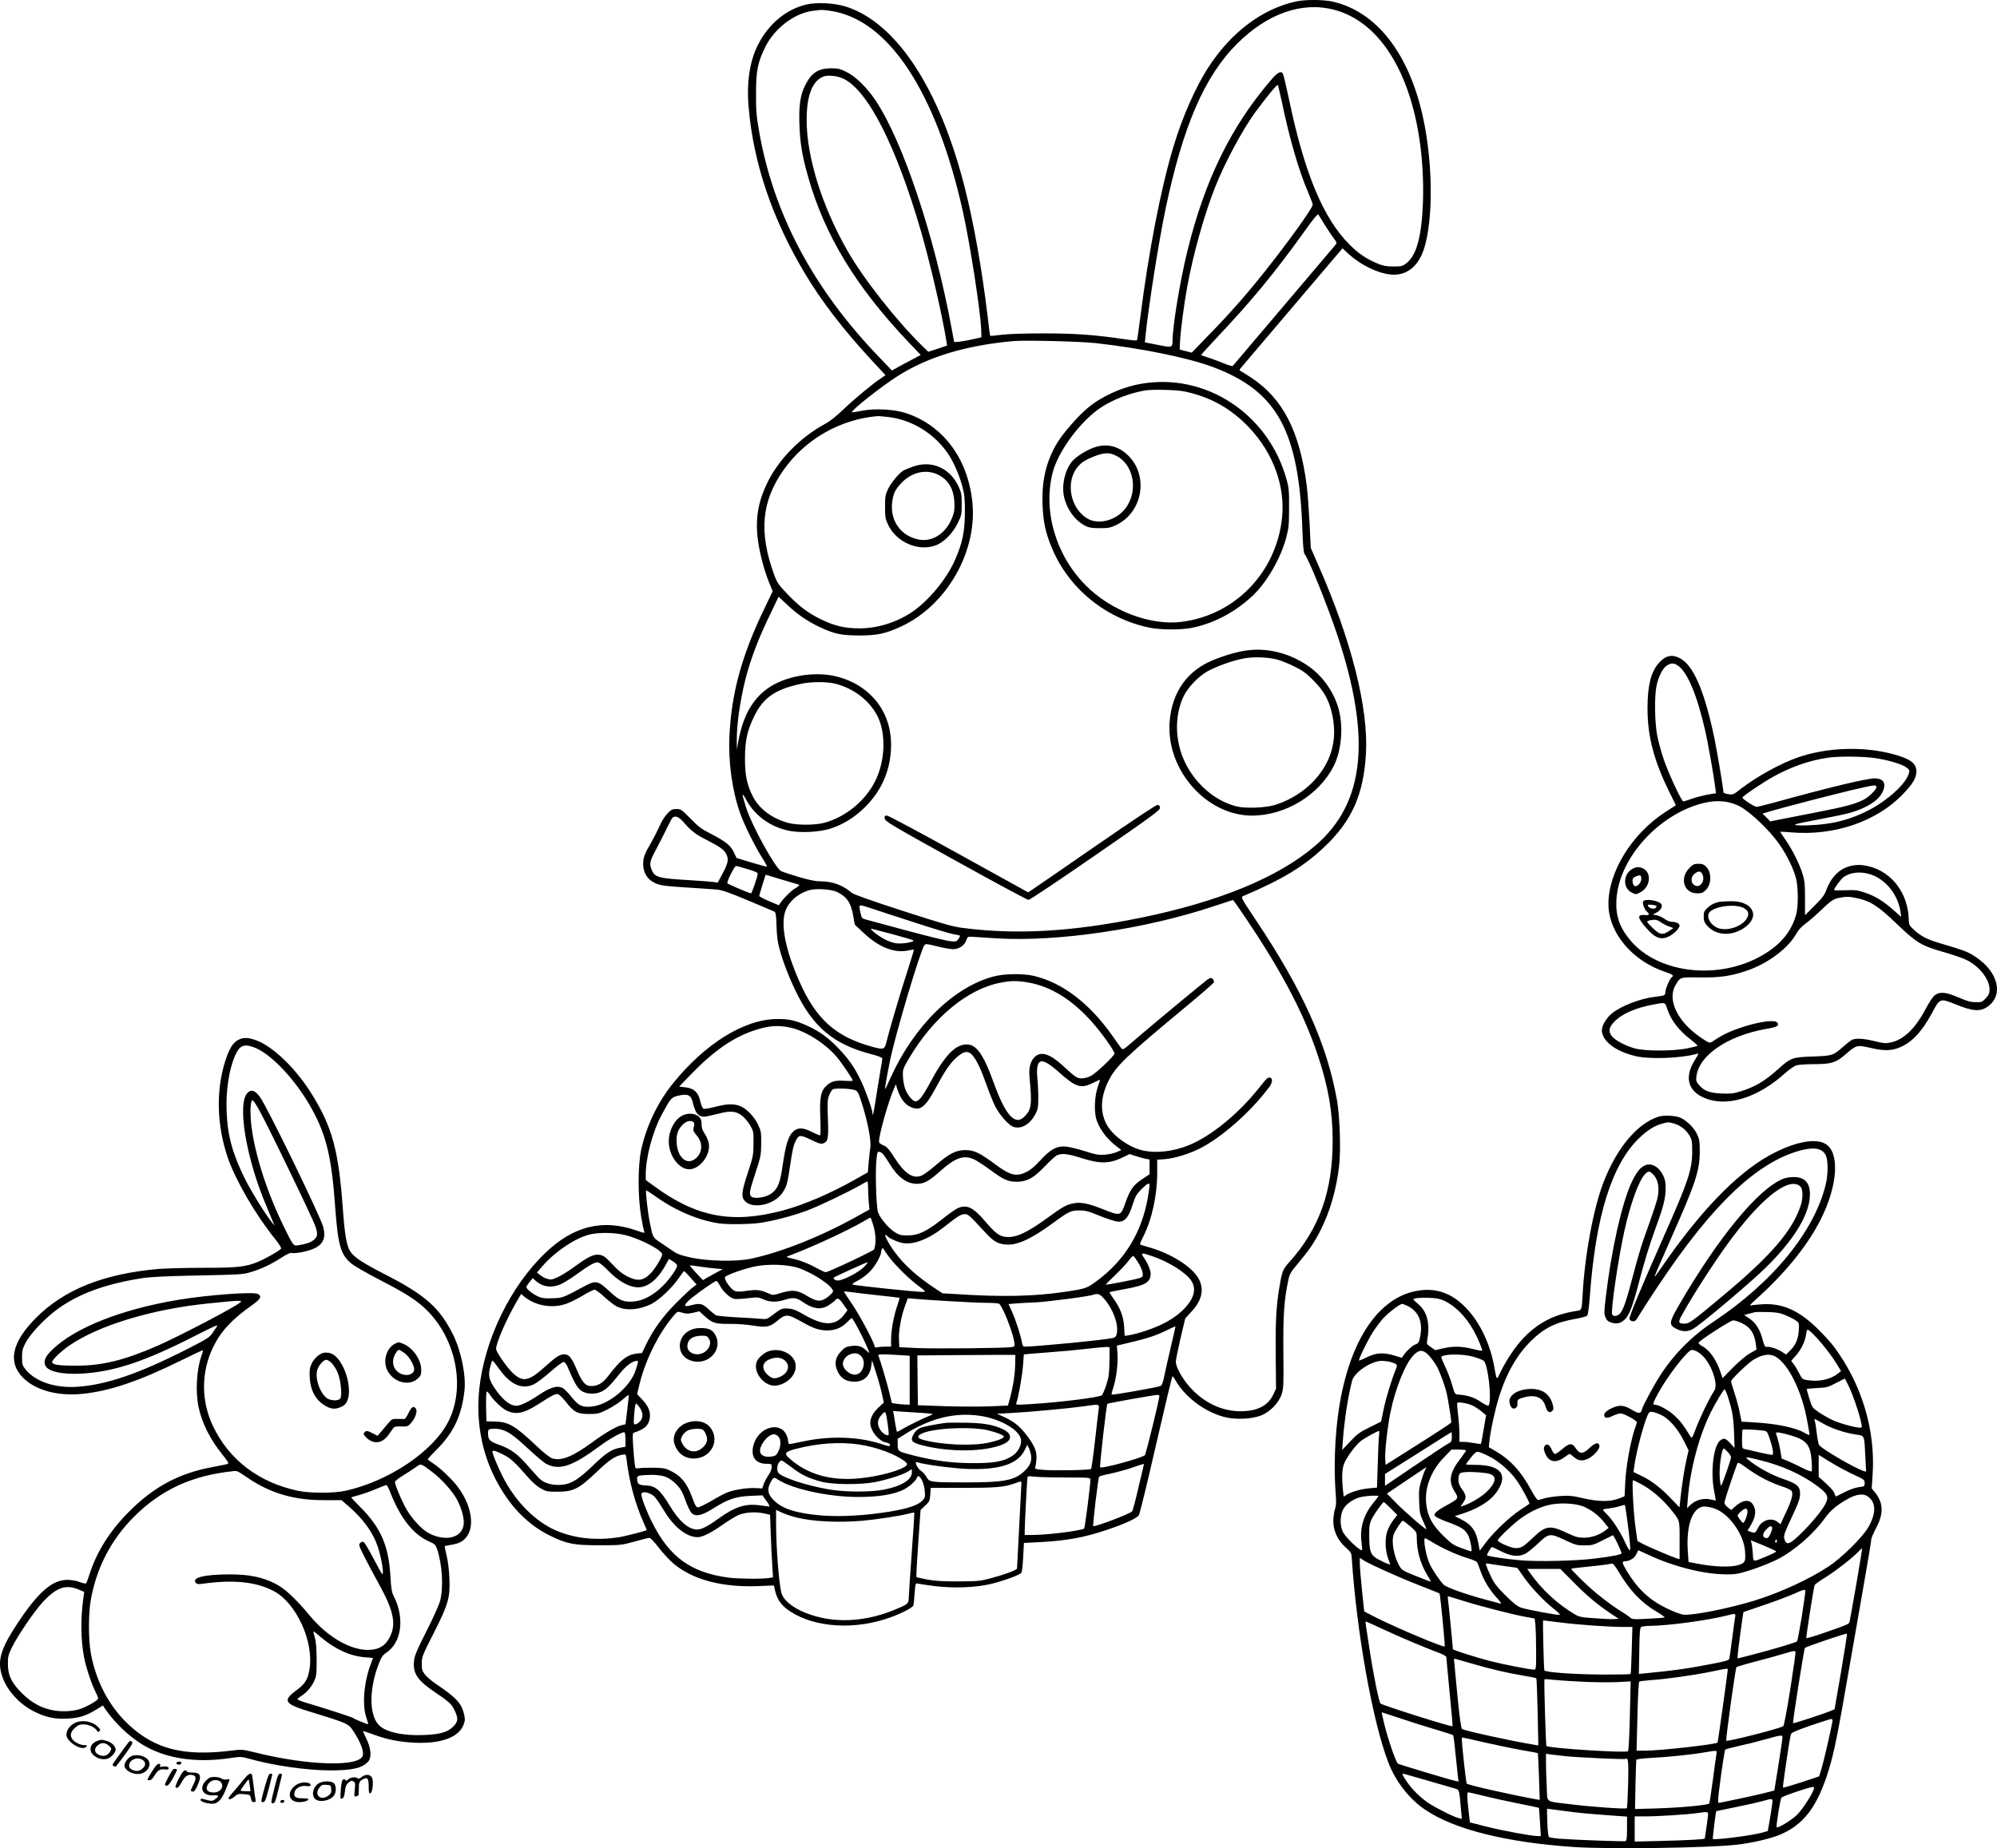 <?xml version="1.0" encoding="UTF-8"?>
<svg xmlns="http://www.w3.org/2000/svg" version="1.0" viewBox="0 0 1823.438 1687.949" preserveAspectRatio="xMidYMid meet">
  <g transform="translate(-92.369,1826.884) scale(0.1,-0.1)" fill="#000000" stroke="none">
    <path d="M12755 18255 c-307 -68 -589 -280 -797 -600 -117 -179 -239 -456 -321 -730 -114 -378 -225 -951 -302 -1559 -14 -109 -27 -201 -30 -205 -2 -4 -57 1 -122 11 -262 39 -442 52 -733 52 -175 0 -323 -5 -383 -13 -55 -7 -100 -11 -102 -9 -2 2 -13 84 -24 183 -51 424 -127 852 -208 1170 -227 896 -617 1496 -1074 1650 -109 37 -280 46 -379 21 -184 -46 -341 -179 -436 -368 -75 -148 -104 -343 -85 -565 44 -514 214 -1017 512 -1518 152 -255 353 -517 607 -791 l131 -142 -37 -25 c-78 -51 -250 -194 -347 -287 -65 -63 -125 -110 -170 -134 -219 -119 -415 -316 -520 -526 -84 -168 -113 -320 -95 -500 13 -125 56 -296 103 -413 l36 -88 -73 -152 c-209 -432 -304 -778 -322 -1172 -11 -237 25 -498 98 -704 36 -103 130 -293 199 -403 28 -44 48 -82 46 -84 -2 -2 -66 15 -141 37 l-137 42 -25 53 c-30 63 -76 99 -214 170 -79 40 -110 63 -181 136 -82 84 -88 88 -129 88 -38 0 -48 -5 -84 -43 -23 -24 -54 -74 -70 -113 -17 -38 -51 -105 -76 -149 -63 -107 -74 -140 -74 -201 2 -78 40 -139 109 -170 47 -22 80 -27 277 -40 123 -8 250 -16 283 -19 47 -3 109 -25 287 -99 125 -52 234 -99 243 -103 12 -7 16 -35 19 -133 3 -94 10 -147 29 -215 33 -118 86 -255 147 -380 158 -327 345 -484 686 -573 70 -18 104 -32 104 -41 0 -8 -7 -51 -15 -95 -8 -45 -26 -155 -40 -245 -21 -144 -35 -206 -35 -159 0 31 -61 203 -104 294 -57 120 -112 200 -205 297 -92 97 -172 155 -283 206 -108 50 -173 65 -283 63 -298 -3 -657 -227 -950 -592 -138 -172 -240 -387 -287 -603 -31 -145 -31 -426 0 -611 13 -71 25 -132 28 -137 8 -14 -7 -11 -72 12 -307 107 -575 41 -831 -205 -319 -305 -555 -791 -603 -1241 -31 -288 20 -574 145 -819 125 -245 292 -420 500 -522 154 -76 218 -88 450 -88 196 0 203 1 320 33 66 19 128 34 137 35 10 1 43 -34 86 -89 37 -49 99 -116 136 -147 175 -147 444 -218 773 -205 l143 6 6 -27 c21 -102 59 -156 147 -213 226 -146 589 -168 907 -53 108 38 208 91 214 111 2 10 8 60 11 111 7 89 8 93 29 88 11 -3 77 -13 146 -22 175 -23 387 -15 527 20 116 29 256 80 272 100 6 7 14 71 17 143 l7 130 136 7 c246 12 416 43 617 111 172 58 279 107 297 137 8 12 79 303 157 645 79 343 146 623 149 623 3 0 16 -17 28 -38 90 -158 281 -298 461 -338 99 -22 234 -15 317 16 85 33 164 114 191 195 18 55 19 85 16 386 -3 333 6 470 44 651 12 61 21 76 92 161 100 119 148 190 205 303 85 170 141 362 167 577 18 142 8 460 -19 610 -91 511 -315 1008 -743 1647 -130 195 -136 205 -115 214 361 153 560 274 749 455 246 235 352 473 374 846 24 414 -132 1035 -436 1724 l-68 156 -11 230 c-7 127 -18 280 -26 341 -65 497 -218 793 -507 984 -50 32 -95 61 -101 63 -8 3 -5 13 9 28 11 13 224 264 473 557 l453 533 46 -43 c123 -115 299 -197 423 -198 109 0 197 61 251 175 109 234 115 815 12 1275 -129 578 -426 954 -822 1044 -85 19 -252 20 -337 1z m353 -76 c388 -103 669 -520 771 -1146 31 -191 44 -399 38 -598 -11 -324 -58 -499 -154 -572 -33 -25 -44 -28 -117 -28 -64 0 -94 6 -144 27 -101 42 -170 88 -251 168 -242 239 -415 651 -556 1325 -27 127 -53 236 -58 243 -19 25 -48 10 -105 -57 -367 -425 -608 -918 -766 -1563 -68 -277 -136 -688 -136 -824 0 -54 -10 -59 -84 -45 -31 6 -81 16 -112 22 l-57 11 7 66 c26 260 123 871 182 1152 159 758 357 1215 654 1510 278 277 595 387 888 309z m-4603 -9 c529 -76 966 -737 1210 -1830 66 -295 162 -915 168 -1084 l2 -68 -90 -20 c-49 -11 -106 -20 -125 -21 l-34 -2 -27 145 c-153 823 -440 1683 -687 2056 -81 122 -185 225 -270 266 -58 29 -77 33 -142 33 -115 -1 -178 -42 -234 -154 -44 -86 -59 -186 -53 -354 6 -176 24 -287 79 -481 151 -537 439 -1010 925 -1520 l104 -109 -98 -52 c-54 -29 -113 -60 -131 -71 l-34 -19 -115 120 c-604 627 -968 1312 -1099 2070 -24 136 -28 187 -27 340 0 209 15 283 84 424 83 169 263 307 429 330 89 12 86 12 165 1z m120 -620 c225 -108 482 -614 710 -1400 85 -295 195 -772 230 -996 l6 -41 -85 -29 -86 -28 -51 49 c-242 237 -544 621 -691 880 -230 405 -368 849 -369 1186 0 223 50 356 151 398 40 17 130 8 185 -19z m4005 -220 c67 -325 155 -626 239 -820 22 -52 41 -102 41 -111 0 -30 -229 -348 -445 -619 -169 -212 -317 -380 -508 -575 l-152 -157 -55 14 -55 15 3 69 c5 100 37 347 67 509 54 293 152 645 250 895 88 225 249 526 367 689 102 139 202 261 209 254 3 -4 21 -78 39 -163z m390 -1115 c28 -44 64 -99 82 -122 29 -39 30 -44 16 -60 -8 -10 -221 -261 -473 -558 -252 -297 -461 -543 -465 -548 -3 -4 -38 5 -76 21 -38 16 -100 39 -139 52 -38 12 -72 24 -74 26 -2 2 72 83 164 181 300 318 515 580 771 937 92 130 130 175 136 165 5 -8 31 -50 58 -94z m-2090 -1080 c414 -46 845 -134 1071 -219 587 -221 784 -583 815 -1496 5 -135 11 -200 19 -210 37 -43 207 -464 300 -742 313 -941 251 -1536 -203 -1924 -336 -288 -880 -512 -1597 -658 -627 -127 -1132 -156 -1627 -91 -87 11 -186 40 -545 156 -288 93 -447 150 -463 164 -78 69 -175 105 -288 105 -45 0 -102 12 -200 41 -75 23 -145 46 -155 51 -55 29 -269 418 -320 579 -43 136 -43 152 0 74 77 -142 211 -242 378 -281 108 -25 295 -16 400 20 109 37 203 95 293 180 166 157 252 356 252 584 0 304 -191 544 -495 622 -204 52 -476 5 -635 -111 -139 -100 -223 -254 -265 -481 l-13 -73 -1 76 c-2 172 42 449 105 658 51 166 105 302 197 493 l80 167 79 -74 c93 -88 187 -152 300 -205 134 -62 192 -74 358 -75 165 0 242 17 386 84 418 196 698 694 645 1147 -45 391 -268 687 -602 799 -110 37 -293 46 -413 21 -44 -9 -81 -14 -83 -12 -13 13 267 235 417 330 278 177 624 281 1060 320 105 9 613 -3 750 -19z m-1892 -675 c216 -27 415 -150 541 -333 50 -73 106 -201 132 -302 20 -76 24 -114 23 -240 -1 -170 -22 -274 -88 -425 -77 -179 -246 -382 -401 -485 -142 -93 -311 -145 -475 -145 -132 0 -230 23 -355 85 -115 56 -201 122 -307 234 -77 81 -89 98 -117 175 -140 388 -114 667 89 955 198 279 515 461 860 490 9 0 53 -4 98 -9z m-485 -2436 c168 -43 311 -154 383 -296 80 -158 71 -410 -22 -595 -91 -180 -270 -327 -465 -379 -84 -22 -243 -23 -327 -1 -143 38 -261 124 -320 234 -57 108 -77 200 -76 358 1 163 20 250 83 380 83 172 193 249 431 299 90 20 238 20 313 0z m-1395 -1256 c71 -83 115 -118 206 -164 130 -67 164 -90 186 -127 30 -49 25 -86 -26 -182 l-47 -87 -41 6 c-22 3 -117 10 -211 16 -290 17 -322 25 -351 95 -22 54 -17 78 33 172 26 49 69 133 96 188 27 55 53 106 59 113 21 25 58 13 96 -30z m592 -437 c80 -24 94 -32 92 -47 -9 -45 -54 -174 -61 -174 -13 0 -205 81 -215 91 -11 10 63 159 79 159 6 0 53 -13 105 -29z m314 -96 c82 -25 150 -45 152 -45 15 0 -2 -19 -31 -34 -34 -19 -104 -87 -135 -133 l-15 -22 -90 38 c-49 21 -89 43 -89 47 2 13 57 194 59 194 1 0 68 -20 149 -45z m506 -114 c90 -46 124 -98 145 -220 l13 -76 83 -78 c139 -131 284 -187 409 -158 24 5 46 8 48 6 2 -2 -26 -92 -61 -202 -60 -184 -158 -515 -190 -643 -16 -67 -26 -70 -134 -40 -330 91 -510 253 -661 597 -126 284 -172 517 -127 642 29 83 109 155 208 187 66 22 211 13 267 -15z m3644 -114 c383 -552 610 -975 746 -1387 93 -281 132 -508 132 -770 0 -461 -122 -803 -395 -1107 -60 -67 -67 -84 -91 -228 -29 -170 -37 -311 -34 -620 l3 -310 -28 -58 c-49 -99 -146 -147 -298 -147 -168 0 -330 77 -457 216 -70 76 -132 187 -132 235 0 19 20 116 43 216 l43 181 56 61 c99 106 120 209 63 307 -64 109 -255 228 -459 284 -38 11 -71 21 -73 24 -2 2 11 35 30 72 80 160 127 376 127 586 l0 115 76 6 c83 7 220 49 312 96 203 103 466 335 636 563 29 39 32 81 6 85 -21 4 -26 -1 -111 -107 -185 -230 -429 -427 -627 -509 -148 -61 -311 -78 -437 -46 -130 34 -274 144 -323 246 -55 113 -47 244 22 384 69 138 154 220 719 689 131 109 241 204 244 213 3 8 -1 21 -9 30 -12 12 -20 13 -37 4 -22 -12 -491 -401 -673 -557 -109 -95 -112 -97 -127 -77 -9 11 -44 61 -78 109 -209 298 -457 488 -719 550 -99 23 -268 21 -367 -5 -366 -96 -729 -453 -943 -928 -23 -52 -44 -97 -47 -99 -7 -7 11 98 44 261 49 241 275 998 313 1051 11 15 21 14 116 -10 56 -14 122 -26 145 -26 55 0 106 34 121 80 10 30 16 35 40 34 16 -1 122 -7 236 -15 559 -34 1365 85 1993 296 88 29 162 53 165 54 3 0 18 -19 34 -42z m-2934 -165 c168 -55 329 -103 358 -107 29 -4 52 -10 52 -14 0 -3 -7 -17 -16 -30 -15 -21 -22 -23 -73 -18 -31 2 -207 46 -391 95 -184 50 -354 96 -377 102 -39 10 -42 13 -52 61 -18 83 -22 81 92 44 56 -19 239 -79 407 -133z m-200 -107 c96 -26 179 -50 183 -55 15 -13 -93 -33 -149 -27 -32 3 -77 18 -114 38 -66 35 -149 103 -115 95 11 -3 99 -26 195 -51z m1236 -440 c206 -36 405 -161 587 -370 83 -94 197 -255 197 -278 0 -21 -170 -182 -218 -206 -23 -12 -59 -21 -81 -21 -43 0 -58 10 -168 112 -123 113 -204 139 -261 84 -40 -38 -56 -100 -48 -184 24 -250 19 -295 -45 -360 -86 -88 -173 7 -283 311 -92 256 -157 347 -245 347 -105 0 -202 -101 -335 -350 -66 -124 -102 -170 -133 -170 -27 0 -79 65 -97 122 -9 30 -18 81 -18 114 -2 55 2 65 54 154 222 377 540 640 843 695 95 18 147 18 251 0z m-2181 -410 c139 -29 321 -143 427 -267 46 -54 148 -204 148 -218 0 -4 -29 -5 -64 -3 -87 7 -130 -2 -171 -39 -57 -49 -69 -110 -61 -300 4 -106 3 -158 -4 -158 -6 0 -37 13 -69 29 -89 45 -135 45 -180 0 -40 -39 -65 -124 -91 -303 -23 -164 -45 -217 -107 -260 -49 -34 -151 -49 -178 -26 -24 20 -19 49 37 218 49 149 51 163 52 267 1 101 -1 115 -28 172 -34 74 -113 154 -171 173 -58 20 -118 17 -221 -10 -49 -13 -97 -21 -106 -17 -10 3 -21 29 -29 64 -19 85 -56 121 -134 131 l-60 7 110 114 c205 212 385 337 578 400 126 42 213 49 322 26z m1670 -256 c38 -46 77 -128 125 -264 23 -66 58 -154 78 -195 41 -84 131 -185 175 -195 72 -18 147 28 195 119 23 44 26 63 26 141 1 50 -3 131 -8 182 -9 97 0 146 30 157 27 10 80 -21 164 -95 158 -142 203 -156 316 -99 32 16 60 28 61 26 2 -1 -7 -29 -19 -62 -29 -80 -36 -222 -14 -296 23 -78 88 -171 163 -231 l65 -52 -44 -19 c-23 -10 -72 -21 -108 -23 -55 -4 -83 1 -180 32 -63 20 -141 39 -172 42 -83 8 -143 -24 -236 -126 -47 -52 -89 -88 -124 -105 -94 -47 -150 -33 -287 69 -143 106 -191 129 -271 130 -86 0 -147 -30 -270 -136 -52 -45 -110 -88 -129 -96 -79 -34 -154 14 -247 158 -53 83 -72 104 -104 117 -28 12 -40 23 -40 37 0 62 84 361 136 480 l17 40 18 -55 c27 -77 64 -126 115 -150 88 -43 135 -7 233 175 78 146 127 218 178 266 74 70 116 77 158 28z m-1073 -317 c23 -9 32 -26 61 -119 53 -165 88 -347 77 -408 -4 -27 -11 -89 -15 -136 l-7 -87 -108 -61 c-228 -130 -473 -235 -663 -286 -469 -126 -795 -64 -1189 227 l-68 50 0 51 c0 154 63 391 144 542 78 146 90 161 140 174 99 25 129 12 146 -61 23 -96 49 -128 104 -128 14 0 70 12 123 26 119 31 165 27 225 -19 22 -18 55 -57 72 -87 30 -53 31 -60 30 -165 -1 -105 -3 -118 -53 -270 -56 -170 -61 -217 -26 -255 70 -78 270 -34 342 74 40 58 47 84 72 256 22 147 30 180 54 227 25 48 42 48 136 2 69 -33 90 -40 110 -33 46 16 51 44 44 226 -5 144 -4 173 11 212 10 25 25 51 34 56 21 13 167 7 204 -8z m255 -584 c11 -13 37 -51 58 -86 75 -124 158 -185 250 -185 67 0 111 24 215 117 138 123 213 149 309 106 23 -11 86 -52 140 -91 127 -95 169 -114 251 -113 92 1 151 33 253 140 45 47 94 92 109 100 43 22 98 17 220 -22 182 -58 267 -55 399 12 l47 23 54 -18 c29 -10 70 -21 91 -25 l37 -7 0 -67 0 -68 -64 -42 c-83 -55 -113 -96 -156 -217 -43 -124 -44 -124 -205 -60 -134 53 -201 67 -268 54 -63 -11 -104 -34 -227 -124 -195 -143 -298 -192 -390 -183 -62 6 -99 34 -195 147 -108 127 -170 154 -253 112 -21 -11 -85 -56 -142 -102 -139 -108 -211 -143 -305 -143 -63 -1 -78 3 -121 29 -57 36 -135 129 -153 182 -16 47 -26 349 -16 466 6 73 10 87 24 87 10 0 27 -10 38 -22z m-137 -310 c0 -35 3 -93 6 -129 l7 -66 -104 -58 c-329 -185 -697 -332 -979 -392 -134 -28 -389 -23 -545 10 -103 23 -127 32 -180 69 -33 23 -84 58 -113 77 -57 37 -60 45 -87 185 -17 86 -38 276 -32 282 3 3 39 -20 82 -51 185 -133 399 -223 589 -250 75 -10 274 -8 366 5 116 16 294 62 428 111 108 40 390 175 497 237 28 17 53 30 58 31 4 1 7 -27 7 -61z m2570 23 c0 -10 -7 -58 -15 -107 -55 -319 -211 -575 -465 -763 -91 -68 -102 -72 -290 -100 -280 -42 -577 -49 -998 -21 l-122 7 -73 48 c-161 107 -279 213 -362 327 -54 72 -100 158 -86 158 6 0 13 -5 16 -10 11 -18 98 -57 141 -64 103 -18 242 38 389 155 114 91 143 109 179 109 30 0 38 -7 186 -167 75 -81 111 -103 184 -110 104 -11 231 47 436 197 144 106 162 114 240 114 54 0 85 -8 184 -49 65 -26 138 -50 162 -53 64 -7 102 34 139 153 25 78 36 97 81 143 56 55 74 64 74 33z m-2520 -371 c22 -77 24 -162 5 -212 -6 -14 -418 -208 -442 -208 -7 0 -41 15 -75 34 -82 45 -159 75 -233 91 -46 10 -55 14 -40 20 211 78 547 233 700 323 28 17 53 30 56 31 3 1 16 -35 29 -79z m-2272 -80 c139 -33 342 -139 342 -178 0 -24 -63 -128 -103 -170 -67 -71 -121 -78 -215 -31 -42 21 -82 53 -128 102 -77 83 -96 96 -145 97 -45 0 -99 -28 -215 -114 -50 -36 -117 -78 -149 -92 -50 -23 -62 -25 -94 -15 -20 6 -49 21 -65 34 l-30 24 55 63 c112 129 298 253 426 284 86 21 223 19 321 -4z m2391 -170 c49 -75 175 -205 274 -282 88 -67 89 -68 54 -68 -66 0 -609 57 -637 67 -10 3 7 16 44 35 33 16 82 53 110 81 50 50 106 149 106 186 0 14 8 31 15 31 1 0 16 -22 34 -50z m2427 -24 c149 -51 304 -148 354 -222 40 -60 35 -126 -15 -199 -52 -76 -139 -146 -250 -200 -85 -42 -224 -88 -305 -101 l-37 -6 -5 83 c-5 94 -36 173 -101 263 -20 28 -35 52 -33 53 2 2 65 15 141 29 190 34 235 62 235 142 0 30 -29 99 -60 142 -35 49 -26 51 76 16z m-130 -57 c19 -30 37 -71 40 -91 5 -30 3 -38 -16 -48 -22 -12 -320 -70 -320 -63 0 2 38 40 85 85 46 44 101 102 121 129 20 28 41 48 46 47 6 -2 25 -29 44 -59z m-4213 -20 c8 -12 0 -31 -33 -80 -103 -152 -241 -249 -366 -257 -89 -6 -126 10 -216 94 -102 96 -124 101 -222 49 -208 -112 -204 -110 -297 -113 -70 -3 -95 0 -130 15 -51 23 -109 69 -109 87 0 6 13 27 29 46 l29 35 24 -21 c67 -61 152 -72 240 -30 29 14 94 55 143 91 104 76 155 105 186 105 14 0 49 -28 98 -78 86 -88 173 -140 250 -149 97 -11 190 57 268 195 l35 63 30 -18 c17 -10 35 -25 41 -34z m1712 -19 c-39 -40 -139 -98 -207 -119 -28 -9 -42 -9 -59 -1 -11 7 -17 15 -13 20 11 10 296 140 309 140 5 0 -8 -18 -30 -40z m-1371 -15 l79 -7 -59 -32 c-32 -17 -73 -40 -91 -50 l-31 -19 -59 63 c-32 34 -59 66 -61 69 -1 4 30 2 70 -5 40 -6 109 -15 152 -19z m774 2 c138 -48 312 -166 312 -212 0 -8 -21 -30 -46 -50 -65 -49 -99 -47 -194 10 -87 53 -131 57 -240 24 -69 -21 -69 -21 -113 -1 -70 31 -102 35 -193 22 -66 -10 -91 -10 -114 0 -33 14 -95 102 -87 124 7 18 159 73 267 97 123 27 307 21 408 -14z m-988 -88 l54 -62 -40 -30 c-21 -17 -89 -80 -149 -141 -118 -118 -206 -240 -272 -376 l-37 -78 -48 -5 c-89 -11 -147 -56 -259 -203 -51 -67 -96 -94 -156 -94 -54 0 -83 33 -133 150 -46 109 -72 140 -112 140 -43 0 -74 -20 -173 -109 -153 -138 -205 -149 -298 -63 -51 48 -143 178 -153 217 -9 38 90 270 188 438 l40 68 31 -26 c99 -81 251 -108 377 -65 36 12 105 46 154 76 49 30 98 54 108 54 10 0 50 -29 89 -65 39 -36 90 -75 112 -87 82 -42 204 -34 315 20 71 34 196 152 253 238 24 35 46 64 49 64 4 0 31 -28 60 -61z m269 -75 c28 -53 90 -109 129 -118 15 -3 70 0 122 6 89 11 98 10 144 -10 60 -27 122 -28 203 -2 67 21 101 17 150 -18 99 -69 172 -79 244 -34 24 16 50 36 58 45 22 27 36 20 76 -37 l37 -54 -27 -36 c-81 -107 -185 -109 -361 -9 -81 47 -109 58 -154 61 -58 3 -61 2 -151 -66 -41 -31 -48 -33 -99 -28 -30 3 -129 10 -220 14 -91 5 -174 13 -185 17 -11 5 -43 30 -72 57 -57 53 -77 57 -158 36 -74 -20 -74 0 0 63 74 61 215 158 230 159 6 0 21 -21 34 -46z m1441 -85 c107 -11 196 -22 197 -23 2 -2 -8 -36 -22 -77 -32 -92 -55 -222 -55 -305 l0 -64 -52 0 c-29 0 -63 -3 -75 -6 -15 -4 -23 -2 -23 6 0 30 -125 266 -199 378 -45 66 -81 122 -81 125 0 2 26 0 58 -4 31 -5 145 -18 252 -30z m2069 -36 c80 -94 129 -230 112 -313 -5 -26 -13 -35 -35 -41 -60 -16 -701 -79 -808 -79 -12 0 -19 11 -23 38 -11 64 -56 204 -90 279 l-33 72 61 5 c34 3 116 8 182 10 112 5 522 59 533 71 3 3 18 5 33 5 20 0 38 -12 68 -47z m-1414 -18 c132 -8 285 -15 340 -15 55 0 105 -4 111 -8 31 -20 123 -252 139 -349 6 -39 5 -41 -22 -47 -51 -10 -695 -16 -863 -9 l-165 8 -3 68 c-4 83 20 213 55 309 l26 70 71 -6 c39 -4 179 -13 311 -21z m-2434 -107 c31 -9 51 -8 94 2 l54 13 46 -42 c70 -65 102 -75 230 -73 61 1 154 -6 210 -15 123 -20 157 -14 220 38 85 71 96 70 236 -8 103 -58 153 -74 225 -75 74 0 135 25 183 76 19 20 38 36 42 36 15 0 159 -287 159 -317 0 -2 -13 9 -30 25 -36 36 -74 46 -140 37 -41 -6 -56 -14 -88 -49 -46 -49 -59 -100 -41 -154 26 -82 80 -122 164 -122 87 0 142 51 154 143 l7 52 37 -113 c20 -62 44 -149 53 -193 l18 -80 -47 -43 c-49 -45 -77 -97 -77 -143 1 -72 77 -166 145 -179 20 -3 35 -12 35 -20 0 -18 -2 -18 -93 11 -198 63 -456 71 -692 21 -66 -14 -126 -26 -132 -26 -7 0 -13 12 -13 26 0 14 -7 41 -16 59 -60 127 -253 69 -299 -89 -31 -107 14 -176 118 -176 46 0 47 -1 47 -31 0 -18 -13 -49 -31 -75 -16 -24 -36 -61 -43 -82 l-13 -37 -59 3 c-67 4 -177 -11 -245 -34 -26 -8 -95 -44 -155 -80 -60 -35 -118 -63 -129 -62 -15 2 -27 23 -50 88 -49 137 -106 204 -213 253 -37 16 -67 21 -142 21 -52 1 -111 -1 -130 -4 -35 -5 -35 -5 -41 40 -4 25 -10 98 -14 162 -7 110 -6 118 11 124 94 30 132 66 141 133 8 57 -14 109 -68 166 l-48 51 19 80 c54 228 177 475 314 636 36 42 36 42 87 26z m4462 -273 c-38 -164 -58 -252 -75 -333 -6 -29 -18 -57 -27 -61 -22 -12 -440 -85 -447 -79 -3 3 4 32 15 64 27 81 45 224 38 311 l-5 73 36 8 c224 52 302 76 395 120 56 27 103 49 104 48 1 -1 -14 -69 -34 -151z m-569 -170 c-2 -111 -6 -142 -28 -212 -15 -45 -33 -88 -41 -96 -20 -21 -405 -68 -669 -83 -115 -7 -119 -6 -112 12 17 42 55 255 61 346 l7 97 51 5 c29 3 124 10 212 17 88 6 228 19 310 29 83 10 164 17 180 17 l30 -2 -1 -130z m-2269 50 c49 -48 24 -153 -40 -169 -52 -13 -125 44 -125 98 0 30 23 65 54 80 46 23 83 20 111 -9z m348 8 l97 -6 0 -224 0 -223 -37 1 c-21 0 -58 4 -82 7 l-44 7 -27 112 c-24 95 -79 279 -96 321 -7 14 38 15 189 5z m1060 -93 c-3 -94 -20 -202 -50 -311 l-16 -57 -161 -7 c-88 -4 -273 -3 -411 1 l-250 9 -3 227 -2 228 407 3 c225 1 426 3 448 2 l40 0 -2 -95z m-4655 -103 c86 -90 174 -113 264 -69 26 13 93 64 148 113 56 49 109 89 119 89 12 0 24 -15 36 -42 74 -174 98 -212 151 -234 44 -18 106 -18 152 2 47 19 87 58 168 160 59 76 122 124 162 124 16 0 16 -5 -11 -87 -51 -155 -253 -320 -408 -331 -84 -6 -113 9 -180 92 -28 35 -62 69 -75 77 -53 28 -116 9 -237 -73 -71 -48 -154 -88 -185 -88 -65 0 -135 58 -210 173 -52 82 -55 121 -16 236 3 8 20 -9 45 -45 23 -33 57 -76 77 -97z m-143 -164 c32 -48 98 -114 139 -138 92 -54 170 -39 320 59 115 74 143 88 167 81 11 -4 42 -35 70 -70 73 -94 105 -110 210 -110 80 0 90 2 170 42 46 23 108 63 137 89 29 25 54 45 56 43 2 -2 -4 -64 -13 -136 l-16 -132 -30 -7 c-51 -10 -154 -70 -270 -155 -182 -134 -287 -176 -370 -149 -23 8 -77 51 -148 118 -190 180 -251 215 -372 218 l-80 2 -3 136 c-1 77 1 136 7 136 5 0 17 -12 26 -27z m6115 -12 c0 -33 -124 -537 -133 -543 -49 -32 -395 -125 -408 -110 -7 8 57 571 66 580 6 6 413 78 453 81 12 0 22 -3 22 -8z m-4745 -108 c33 -49 33 -96 0 -128 -13 -14 -32 -25 -41 -25 -15 0 -16 9 -10 86 6 80 11 104 21 104 2 0 16 -17 30 -37z m4190 -20 c-4 -27 -19 -157 -34 -290 -15 -134 -31 -246 -35 -250 -10 -11 -350 -17 -442 -8 -65 6 -74 9 -68 23 4 10 9 42 11 73 6 71 -16 124 -92 224 -62 80 -115 123 -207 164 l-61 28 129 7 c159 8 526 42 654 60 159 23 152 24 145 -31z m-1925 -136 c7 -48 10 -90 7 -94 -13 -12 -57 16 -77 49 -30 49 -26 91 12 134 38 43 39 42 58 -89z m325 107 c80 -6 95 -9 75 -17 -60 -23 -219 -101 -264 -128 -26 -17 -50 -28 -52 -26 -3 2 -9 33 -15 68 -5 35 -12 77 -15 93 l-6 28 88 -6 c49 -3 134 -9 189 -12z m511 -25 c186 -26 363 -126 380 -215 9 -51 -26 -118 -81 -153 -80 -51 -166 -66 -365 -65 -188 1 -339 21 -531 69 -148 38 -149 38 -149 101 l0 52 63 40 c234 148 455 203 683 171z m-4309 -149 c41 -21 102 -70 188 -151 71 -66 145 -129 167 -140 119 -61 234 -24 478 156 102 76 221 142 237 132 4 -3 8 -34 8 -68 l0 -63 -42 -8 c-83 -14 -131 -45 -252 -161 -147 -142 -215 -180 -319 -180 -72 0 -130 19 -171 56 -13 12 -61 65 -107 118 -95 110 -157 155 -267 194 -83 30 -97 45 -97 104 0 38 5 41 65 41 38 0 68 -8 112 -30z m2473 -40 c26 -26 26 -88 0 -139 -16 -32 -26 -39 -57 -44 -55 -9 -96 4 -107 35 -19 54 67 168 125 168 11 0 28 -9 39 -20z m740 -74 c158 -24 331 -88 414 -153 23 -18 26 -26 17 -37 -34 -41 -246 -101 -423 -118 -265 -27 -479 33 -646 181 -53 46 -42 62 62 88 202 52 400 65 576 39z m1570 -119 c0 -50 -20 -86 -74 -134 -86 -75 -184 -93 -522 -93 -322 0 -334 2 -360 48 -10 20 -33 46 -50 57 -36 23 -66 92 -36 80 54 -21 325 -57 462 -62 293 -10 459 45 521 174 l23 47 18 -39 c9 -22 18 -57 18 -78z m-4823 28 c70 -35 108 -70 234 -215 33 -38 79 -78 110 -95 50 -28 62 -30 154 -30 144 0 196 27 354 178 115 111 171 149 238 160 31 6 31 6 38 -46 25 -205 78 -401 155 -573 17 -37 29 -68 28 -70 -7 -7 -190 -54 -243 -63 -229 -38 -448 -10 -625 79 -175 89 -341 264 -447 475 -44 87 -93 205 -93 225 0 17 26 11 97 -25z m2636 -118 c90 -69 149 -97 265 -129 104 -29 363 -31 496 -5 117 24 241 63 294 93 l42 25 0 -29 c0 -68 -96 -127 -256 -158 -119 -23 -344 -23 -488 0 -218 35 -463 117 -480 161 -16 42 6 105 36 105 4 0 45 -28 91 -63z m3213 16 c-3 -10 -25 -105 -50 -211 -24 -106 -49 -199 -55 -206 -19 -23 -344 -146 -355 -135 -7 6 45 443 54 452 4 4 50 17 102 27 52 11 140 35 194 53 122 42 116 41 110 20z m-4370 -100 c32 -11 66 -34 100 -67 42 -43 56 -67 85 -146 18 -52 44 -106 57 -119 37 -37 92 -26 203 44 130 82 199 106 334 112 l110 5 37 -51 c21 -28 32 -51 25 -51 -7 0 -43 5 -80 10 -134 20 -231 -11 -382 -120 -100 -72 -155 -100 -196 -100 -78 0 -164 75 -248 214 -93 153 -131 185 -228 189 -59 3 -71 13 -72 64 -1 25 15 29 130 32 48 0 93 -5 125 -16z m2349 -39 c10 -21 21 -65 23 -96 4 -52 2 -60 -24 -86 -42 -41 -127 -70 -292 -98 -217 -36 -451 -50 -625 -36 -235 19 -369 63 -446 147 -46 50 -53 92 -25 148 29 57 32 58 72 32 131 -86 462 -158 732 -158 177 0 305 19 402 61 53 23 124 84 133 113 9 29 27 19 50 -27z m1303 31 c225 0 232 -1 232 -20 0 -52 -50 -439 -57 -446 -20 -19 -334 -59 -469 -59 l-74 0 0 33 c0 61 22 482 26 495 3 10 17 11 56 5 29 -4 158 -8 286 -8z m-398 -52 c0 -10 -9 -187 -20 -393 -11 -206 -20 -380 -20 -386 0 -14 -112 -55 -245 -91 -91 -24 -117 -26 -290 -27 -140 0 -215 4 -285 17 -51 10 -96 20 -99 23 -2 2 5 141 17 308 l21 304 42 40 c39 36 43 44 47 101 l4 61 292 0 c298 0 379 7 469 39 68 24 67 24 67 4z m-3385 -99 c34 -16 46 -30 134 -171 89 -140 199 -223 295 -223 44 0 122 39 230 115 52 36 115 75 140 86 59 26 156 33 231 17 l60 -13 6 -170 c3 -93 9 -222 14 -286 l7 -116 -38 -6 c-61 -10 -285 -8 -371 4 -342 46 -537 188 -695 504 -50 98 -98 225 -98 256 0 24 38 26 85 3z m1326 -213 c151 -39 389 -50 609 -31 132 12 341 44 417 64 28 8 53 12 55 10 2 -1 -9 -171 -24 -376 -15 -205 -27 -390 -27 -410 -1 -45 -13 -54 -135 -104 -298 -121 -604 -123 -853 -5 -93 45 -157 103 -173 158 -24 85 -50 415 -50 645 l0 117 53 -25 c30 -13 87 -33 128 -43z M11340 14763 c-176 -31 -360 -115 -488 -223 -89 -75 -223 -229 -277 -319 -99 -167 -140 -340 -132 -561 6 -157 27 -257 86 -397 153 -369 492 -645 893 -727 96 -20 282 -21 380 -2 196 38 389 137 551 286 132 121 262 342 314 535 24 90 27 118 27 275 1 152 -2 186 -22 257 -164 602 -741 981 -1332 876z m398 -69 c237 -49 431 -158 597 -336 217 -233 324 -531 295 -817 -52 -501 -430 -892 -922 -952 -282 -34 -638 101 -868 331 -276 276 -395 681 -304 1035 51 197 260 476 446 596 114 73 256 127 398 152 66 11 286 6 358 -9z M10914 14182 c-74 -26 -161 -81 -200 -126 -66 -77 -99 -221 -74 -327 27 -116 104 -219 198 -265 28 -14 59 -19 127 -19 77 0 98 4 147 27 250 117 305 462 103 646 -87 80 -191 102 -301 64z m208 -79 c171 -93 198 -360 52 -507 -85 -85 -221 -115 -310 -69 -170 89 -219 349 -92 487 33 36 63 54 128 81 106 43 154 45 222 8z M12319 12330 c-89 -11 -197 -41 -316 -89 -242 -98 -381 -297 -400 -571 -29 -436 338 -850 753 -850 304 0 611 187 746 453 66 132 87 331 52 490 -34 156 -134 310 -261 406 -169 126 -377 185 -574 161z m266 -85 c33 -8 103 -36 155 -62 78 -38 109 -61 175 -127 91 -91 134 -165 164 -276 53 -200 26 -384 -79 -542 -97 -148 -253 -263 -432 -320 -91 -28 -273 -35 -357 -13 -174 45 -335 172 -437 345 -120 202 -137 460 -44 657 38 81 134 183 218 230 80 45 233 100 331 118 89 17 219 13 306 -10z M10930 10544 c-300 -207 -561 -388 -582 -401 l-36 -24 -633 350 c-348 193 -643 351 -656 351 -21 0 -24 -4 -21 -27 3 -25 57 -58 648 -385 355 -197 654 -358 665 -358 11 0 286 184 610 408 513 354 590 410 590 432 0 17 -6 26 -20 28 -13 2 -214 -132 -565 -374z M9260 14007 c-36 -13 -74 -28 -85 -34 -39 -21 -116 -114 -143 -171 -24 -50 -27 -69 -27 -162 0 -93 3 -112 27 -162 74 -158 269 -246 427 -193 77 25 161 108 208 203 36 73 38 80 38 176 0 92 -3 107 -31 166 -80 167 -246 238 -414 177z m228 -73 c95 -47 143 -128 150 -249 3 -65 0 -91 -18 -138 -55 -147 -179 -230 -306 -206 -169 32 -270 179 -242 355 10 67 27 102 75 154 94 105 231 139 341 84z M7153 8080 c-70 -36 -123 -137 -123 -235 0 -129 92 -255 186 -255 97 0 196 128 180 234 -4 24 -20 64 -36 88 -22 32 -30 55 -30 89 0 35 -6 51 -24 68 -35 33 -100 38 -153 11z m104 -61 c7 -7 8 -21 2 -41 -9 -34 -8 -37 34 -89 57 -73 39 -173 -39 -215 -70 -38 -142 32 -151 148 -7 79 7 126 52 173 33 36 79 47 102 24z M7219 6117 c-120 -64 -117 -226 6 -272 148 -57 297 81 237 218 -25 57 -61 77 -140 77 -42 0 -71 -7 -103 -23z m177 -73 c39 -59 -24 -144 -106 -144 -50 0 -90 32 -90 71 0 64 45 98 132 99 40 0 50 -4 64 -26z M7947 5930 c-44 -13 -98 -59 -113 -96 -41 -99 76 -239 184 -219 134 25 212 153 150 245 -43 64 -139 95 -221 70z m142 -86 c56 -47 31 -122 -52 -153 -44 -17 -64 -13 -101 19 -62 55 -56 115 14 144 55 23 104 20 139 -10z M7196 5275 c-84 -30 -136 -113 -116 -186 25 -89 92 -141 179 -141 151 2 238 153 158 273 -42 64 -132 86 -221 54z m139 -61 c22 -9 45 -57 45 -95 0 -41 -53 -95 -103 -104 -47 -9 -95 17 -122 67 -18 34 -18 39 -3 71 9 19 31 41 50 50 33 17 103 22 133 11z M9560 5274 c-105 -14 -215 -36 -241 -50 -17 -8 -39 -29 -49 -47 -39 -63 -25 -82 71 -107 256 -67 583 -62 745 10 81 35 80 96 -3 135 -85 41 -173 57 -333 60 -85 2 -171 1 -190 -1z m386 -68 c77 -19 144 -45 144 -57 0 -15 -52 -36 -135 -55 -148 -34 -435 -22 -607 26 -67 19 -46 51 48 75 144 36 423 42 550 11z M16134 12266 c-16 -7 -47 -33 -67 -56 -70 -82 -100 -206 -100 -410 0 -258 58 -478 202 -770 l57 -115 -100 -65 c-303 -198 -517 -545 -516 -839 1 -261 219 -521 523 -620 65 -22 78 -33 56 -47 -17 -10 -59 -106 -59 -136 0 -30 -7 -33 -95 -43 -131 -15 -303 -81 -389 -148 -52 -42 -96 -112 -96 -156 0 -98 120 -192 305 -237 129 -32 424 -21 568 22 13 4 7 -10 -22 -56 -109 -169 -60 -308 129 -364 198 -59 459 31 689 238 43 38 88 70 110 76 20 5 90 10 157 10 157 0 201 13 285 86 102 89 109 91 226 64 120 -29 191 -29 263 -1 116 44 210 143 304 317 73 138 73 138 221 78 153 -61 219 -66 287 -19 149 104 99 316 -107 453 -69 47 -102 60 -330 127 -115 34 -168 62 -231 118 -48 44 -50 48 -52 101 -6 233 -150 427 -357 481 -74 19 -128 19 -191 0 -92 -27 -164 -103 -205 -216 -16 -45 -38 -73 -107 -142 l-87 -87 0 153 c0 131 -3 162 -23 227 -30 93 -90 214 -153 306 -27 39 -49 72 -49 75 0 3 44 1 98 -4 395 -34 783 99 1024 352 87 90 119 145 120 203 1 77 -56 118 -223 162 -274 71 -603 58 -866 -35 -159 -57 -366 -171 -513 -284 -69 -54 -73 -56 -116 -49 -24 3 -44 11 -44 17 0 30 -55 360 -81 487 -92 443 -196 683 -324 741 -47 22 -79 23 -121 5z m109 -75 c88 -58 177 -271 252 -601 26 -117 78 -411 90 -510 l7 -56 -74 -12 c-40 -7 -104 -24 -143 -37 -38 -14 -75 -25 -81 -25 -17 0 -140 264 -183 395 -22 66 -48 163 -57 215 -22 117 -24 359 -5 445 19 88 58 163 95 186 39 24 63 24 99 0z m1811 -847 c126 -20 248 -58 282 -88 25 -21 26 -25 15 -57 -30 -93 -191 -239 -359 -327 -124 -65 -251 -107 -385 -126 -113 -17 -307 -22 -292 -7 6 5 102 25 215 46 113 21 242 48 288 61 151 44 254 109 293 185 40 80 14 129 -71 129 -71 0 -433 -87 -917 -221 -79 -21 -150 -39 -159 -39 -22 0 -134 73 -130 85 4 15 191 141 286 193 164 90 329 147 497 171 101 15 329 12 437 -5z m3 -261 c7 -19 -67 -93 -117 -118 -80 -41 -169 -64 -430 -115 -140 -27 -292 -57 -338 -66 l-84 -17 -35 36 -36 35 69 21 c125 37 566 151 734 191 229 53 231 53 237 33z m-1251 -177 c95 -48 278 -222 365 -348 73 -106 133 -231 154 -319 18 -80 19 -247 1 -315 -38 -145 -122 -257 -261 -349 -398 -265 -988 -214 -1256 107 -98 118 -134 223 -126 368 19 359 350 747 742 870 149 46 266 42 381 -14z m1191 -621 c141 -42 258 -186 280 -344 l6 -46 -69 61 c-94 84 -168 129 -261 160 -68 23 -90 26 -180 22 -57 -2 -103 -1 -103 2 0 17 62 100 89 119 60 43 149 53 238 26z m-114 -220 c119 -25 193 -73 361 -235 180 -173 226 -200 436 -259 80 -23 169 -54 199 -69 119 -59 211 -177 211 -269 0 -35 -6 -50 -34 -81 -33 -35 -38 -37 -93 -36 -45 0 -80 10 -156 43 -113 49 -169 55 -215 22 -17 -12 -53 -65 -88 -131 -93 -176 -199 -277 -316 -302 -47 -10 -66 -8 -148 12 -102 25 -174 29 -208 11 -12 -6 -47 -34 -79 -62 -92 -81 -98 -83 -278 -89 -188 -7 -200 -12 -315 -115 -123 -111 -215 -165 -348 -205 -60 -18 -90 -22 -170 -18 -110 5 -160 24 -207 80 -23 27 -26 39 -22 74 21 192 281 371 628 434 110 19 130 30 112 58 -32 50 -371 -34 -528 -130 -27 -17 -60 -37 -71 -45 -20 -12 -28 -9 -95 36 -216 144 -316 348 -236 483 43 74 40 73 221 70 185 -4 305 15 458 72 179 67 349 198 419 320 21 39 50 71 88 99 31 22 94 77 141 122 95 91 112 103 173 115 62 12 85 11 160 -5z m-1737 -1007 c34 -107 108 -202 221 -288 35 -27 60 -51 56 -53 -5 -3 -49 -14 -98 -24 -126 -25 -384 -25 -475 1 -83 23 -174 71 -206 108 -36 44 -32 80 16 132 69 74 197 131 364 161 107 20 102 21 122 -37z M16350 10342 c-93 -93 -51 -232 70 -232 41 0 53 5 79 30 53 53 55 159 5 211 -22 23 -36 29 -72 29 -38 0 -50 -5 -82 -38z m120 -62 c25 -61 -27 -127 -76 -95 -34 22 -33 76 2 104 37 29 59 26 74 -9z M15819 10327 c-77 -52 -75 -172 4 -210 36 -18 38 -18 74 0 94 45 112 177 32 219 -39 20 -71 17 -110 -9z m91 -86 c0 -38 -43 -79 -65 -61 -8 7 -15 26 -15 42 0 23 6 32 32 43 40 16 48 12 48 -24z M15926 10034 c-7 -19 15 -74 37 -93 28 -23 19 -33 -25 -29 -64 5 -63 -24 5 -104 92 -109 146 -130 226 -88 41 21 91 73 91 95 0 19 -32 35 -71 35 -19 0 -46 11 -67 27 -20 15 -52 29 -71 33 l-36 6 32 17 c36 19 57 51 49 73 -14 38 -157 61 -170 28z m123 -39 c1 -2 0 -8 -4 -14 -14 -24 -75 -6 -75 22 0 8 69 1 79 -8z m35 -146 c15 -12 48 -29 73 -39 l46 -17 -39 -27 c-60 -40 -85 -35 -152 30 -56 56 -57 57 -32 65 45 13 77 9 104 -12z M16630 10033 c-46 -7 -85 -26 -117 -57 -28 -26 -33 -37 -33 -78 0 -39 6 -54 32 -84 81 -91 223 -99 341 -17 148 102 75 244 -123 241 -41 0 -86 -3 -100 -5z m219 -59 c42 -25 49 -54 22 -97 -41 -67 -164 -111 -248 -88 -80 22 -130 113 -84 155 59 53 241 71 310 30z M3100 8772 c-41 -20 -71 -63 -101 -140 -106 -282 -103 -627 7 -943 72 -206 253 -517 428 -734 44 -55 61 -84 55 -92 -16 -18 -139 -89 -204 -116 -116 -49 -189 -57 -502 -57 -158 0 -342 -5 -408 -10 -505 -44 -866 -188 -1125 -450 -219 -221 -257 -402 -116 -544 117 -116 317 -170 545 -147 249 26 517 117 892 302 111 55 203 98 205 96 3 -2 -3 -24 -12 -48 -45 -126 -57 -327 -28 -467 30 -146 106 -299 218 -437 52 -65 61 -81 48 -86 -10 -4 -70 -16 -134 -28 -307 -56 -537 -179 -763 -405 -175 -175 -293 -360 -361 -566 -15 -47 -30 -88 -34 -92 -3 -4 -29 1 -58 12 -31 12 -77 20 -113 20 -138 0 -266 -111 -453 -393 -139 -210 -178 -316 -157 -432 26 -144 146 -294 298 -373 109 -57 193 -75 313 -69 107 5 168 25 264 83 l60 37 15 -24 c70 -106 183 -222 296 -301 220 -156 519 -208 870 -153 71 11 86 10 145 -6 220 -64 534 -109 752 -109 198 0 290 21 343 80 34 37 27 122 -16 209 -19 39 -33 71 -30 71 3 0 51 -16 105 -36 126 -45 222 -63 361 -71 241 -12 407 47 451 163 15 39 15 53 5 97 -23 100 -71 152 -260 279 -35 24 -78 60 -95 81 -27 34 -31 46 -31 102 0 61 4 73 108 277 136 268 152 326 144 508 -3 71 -14 159 -26 205 -11 44 -18 81 -17 83 2 1 28 7 59 12 70 11 109 31 141 73 77 100 43 293 -80 456 -52 70 -166 178 -230 218 -24 15 -44 31 -44 35 0 4 36 43 79 86 158 158 231 313 256 544 15 136 -32 363 -105 509 -123 246 -253 361 -626 552 -202 104 -275 152 -311 205 -33 50 -51 147 -68 382 -39 541 -96 751 -282 1053 -148 239 -359 442 -515 497 -71 25 -112 25 -158 2z m139 -67 c158 -55 394 -308 538 -575 129 -238 176 -440 208 -895 26 -348 50 -429 155 -512 30 -23 144 -88 252 -144 225 -116 323 -177 408 -256 284 -263 380 -716 218 -1036 -137 -272 -542 -545 -938 -633 -106 -24 -329 -24 -438 0 -356 76 -626 282 -773 589 -110 231 -110 494 1 723 70 144 172 254 353 381 81 58 95 83 55 104 -41 22 -448 -8 -718 -52 -526 -87 -953 -256 -1161 -459 -61 -60 -78 -96 -63 -139 20 -57 154 -88 337 -77 295 17 578 112 1036 347 153 78 209 103 198 87 -9 -13 -29 -42 -44 -65 -25 -38 -49 -53 -233 -147 -443 -225 -736 -325 -1003 -343 -202 -13 -382 48 -471 160 -28 35 -31 45 -31 110 0 63 5 80 35 137 45 84 185 229 295 307 194 139 435 226 765 278 77 12 215 19 510 25 371 7 411 9 478 29 99 29 183 68 281 131 49 32 87 50 97 46 24 -9 141 12 196 36 92 39 119 98 94 198 -26 100 -515 1105 -580 1192 -45 59 -78 70 -112 36 -97 -97 -14 -597 173 -1036 25 -59 51 -123 59 -142 l15 -35 -21 25 c-59 73 -183 272 -246 395 -116 232 -163 400 -171 625 -8 190 22 382 78 510 40 90 78 107 168 75z m42 -557 c68 -117 496 -1001 524 -1083 22 -67 19 -90 -15 -119 -30 -25 -65 -37 -142 -50 -45 -8 -47 -6 -137 179 -165 338 -281 718 -298 979 -6 96 1 166 17 166 5 0 28 -33 51 -72z m-161 -1772 c-43 -41 -561 -312 -760 -399 -306 -133 -504 -181 -745 -181 -156 0 -215 9 -215 34 0 20 81 98 155 149 268 185 752 332 1265 385 292 30 320 31 300 12z m1747 -1548 c94 -71 198 -189 237 -269 41 -84 62 -171 52 -223 -22 -116 -171 -148 -320 -68 -68 37 -166 147 -215 242 -43 83 -91 200 -91 224 0 8 33 35 74 59 40 25 93 59 116 76 49 35 44 37 147 -41z m-1685 -54 c211 -144 430 -208 706 -206 l154 0 67 -58 c130 -112 222 -239 264 -367 37 -111 61 -272 38 -247 -5 5 -42 71 -81 147 -40 76 -79 141 -87 144 -8 3 -22 -2 -31 -11 -15 -15 -12 -24 41 -129 31 -61 92 -176 136 -255 124 -225 151 -346 102 -458 -42 -93 -103 -133 -207 -134 -165 0 -370 120 -528 309 -139 167 -233 254 -326 300 -115 57 -236 81 -405 81 -233 0 -353 -29 -314 -76 10 -13 23 -15 59 -10 281 40 492 19 653 -66 207 -110 367 -460 327 -713 -15 -94 -42 -138 -122 -195 -121 -89 -106 -121 85 -181 416 -129 389 -117 450 -211 53 -82 83 -163 74 -201 -27 -107 -491 -95 -977 25 -122 30 -127 31 -220 19 -437 -55 -702 12 -944 239 -175 164 -296 393 -343 650 -23 130 -23 372 2 500 54 286 183 534 385 739 249 252 534 385 915 424 36 3 31 6 127 -59z m1307 -139 c92 -234 211 -384 358 -447 47 -20 54 -28 68 -68 47 -142 59 -344 28 -468 -10 -40 -60 -152 -124 -278 -84 -166 -109 -223 -114 -268 -15 -116 28 -182 183 -287 137 -92 159 -113 188 -174 34 -72 31 -100 -14 -145 -51 -51 -118 -71 -268 -77 -177 -8 -329 22 -398 79 -102 83 -108 326 -15 569 25 64 36 81 69 103 142 94 171 320 67 521 -16 31 -22 68 -28 170 -15 284 -87 451 -276 640 -47 47 -84 87 -82 89 2 1 33 10 69 20 36 9 106 34 155 55 50 21 94 38 98 37 5 -1 21 -33 36 -71z m-2840 -886 l44 -19 -7 -48 c-27 -190 -26 -382 5 -547 15 -84 66 -239 100 -307 16 -32 29 -63 29 -71 0 -18 -113 -82 -179 -101 -30 -9 -89 -16 -131 -16 -150 0 -272 52 -386 165 -94 94 -128 162 -128 265 -1 66 3 84 36 152 50 104 203 329 283 416 127 136 211 164 334 111z m2205 -433 c130 -110 269 -173 404 -183 39 -3 72 -6 72 -7 0 -1 -9 -25 -21 -55 -62 -165 -80 -371 -41 -486 11 -33 19 -61 17 -63 -3 -4 -125 46 -140 58 -10 7 -258 88 -417 135 -49 14 -88 30 -88 35 0 4 15 17 33 29 50 31 94 81 119 136 21 45 23 64 23 195 -1 103 -5 162 -17 203 -9 31 -14 57 -12 57 3 0 33 -24 68 -54z M4531 5997 c-81 -41 -114 -162 -69 -247 59 -109 199 -144 277 -71 27 25 31 36 31 80 0 90 -75 199 -162 236 -45 18 -46 18 -77 2z m81 -82 c39 -26 81 -90 92 -137 16 -70 -92 -92 -155 -32 -35 33 -45 80 -29 128 11 35 34 66 48 66 4 0 24 -11 44 -25z M3875 5913 c-38 -10 -88 -56 -107 -101 -17 -37 -20 -60 -16 -126 7 -121 58 -211 149 -260 54 -30 93 -30 152 1 128 66 22 465 -129 487 -16 2 -38 2 -49 -1z m79 -95 c18 -18 43 -60 56 -93 27 -72 39 -207 20 -230 -19 -23 -92 -19 -124 6 -59 47 -102 162 -89 242 7 46 57 107 88 107 9 0 32 -15 49 -32z M4684 5412 c-6 -4 -21 -28 -33 -54 -13 -27 -28 -48 -34 -49 -7 0 -35 0 -63 1 -50 1 -53 0 -90 -45 -22 -26 -51 -61 -66 -78 l-27 -32 -43 23 c-51 26 -61 27 -78 7 -10 -12 -7 -20 17 -44 67 -67 148 -57 205 25 18 25 38 53 44 62 8 11 27 15 71 13 57 -2 62 0 91 33 40 46 60 109 42 131 -14 17 -20 18 -36 7z M16070 8071 c-194 -60 -383 -284 -505 -600 -91 -236 -171 -663 -190 -1021 -9 -150 -7 -146 -57 -154 -202 -31 -350 -107 -484 -248 -71 -73 -157 -202 -208 -308 -39 -81 -35 -85 -60 55 -42 224 -147 430 -286 558 -107 100 -226 144 -360 134 -389 -29 -677 -441 -774 -1107 -34 -232 -44 -517 -27 -744 7 -87 6 -118 -6 -150 -8 -23 -14 -72 -15 -109 0 -90 40 -176 114 -242 49 -44 52 -49 55 -103 45 -675 190 -1487 333 -1859 67 -175 193 -336 338 -433 266 -180 740 -298 1357 -340 310 -21 1215 -9 1484 21 131 14 306 54 391 89 224 92 350 259 454 602 48 158 82 329 176 872 44 253 109 628 145 831 36 204 65 380 65 393 0 13 18 55 39 95 53 98 67 170 47 240 -8 29 -30 70 -49 92 l-33 40 8 120 c29 413 -100 838 -357 1180 -31 40 -102 118 -159 172 -165 158 -313 221 -491 210 -49 -3 -99 -8 -110 -12 -11 -4 12 21 50 55 266 238 469 487 591 727 158 311 179 613 47 694 -94 59 -298 16 -521 -109 -297 -166 -635 -518 -981 -1024 -30 -43 -55 -78 -57 -78 -6 0 12 41 152 358 219 493 257 607 258 782 1 89 -3 113 -23 157 -27 60 -93 126 -154 154 -44 19 -148 25 -197 10z m135 -62 c59 -16 113 -57 143 -108 25 -42 27 -55 27 -151 -1 -166 -37 -273 -260 -775 -206 -465 -317 -731 -313 -752 2 -11 14 -19 29 -21 23 -3 32 6 69 70 24 40 101 159 171 263 490 735 897 1121 1293 1227 130 34 204 18 233 -50 19 -46 19 -168 -1 -253 -100 -431 -485 -903 -1029 -1263 -191 -126 -359 -295 -483 -487 -58 -89 -159 -277 -168 -312 -10 -42 -29 -42 -93 -3 -72 44 -118 47 -191 10 -49 -24 -70 -52 -57 -74 10 -15 37 -12 80 10 22 11 52 20 68 20 28 0 147 -65 147 -81 0 -4 -5 -20 -11 -36 -43 -113 -90 -369 -96 -523 -2 -63 -5 -116 -7 -117 -2 -2 -28 -12 -59 -23 -80 -28 -182 -26 -320 6 -94 22 -127 25 -202 20 -49 -3 -112 -12 -140 -19 -27 -8 -56 -16 -64 -18 -10 -3 -33 30 -69 96 -90 167 -192 277 -331 356 l-53 31 6 61 c12 104 55 299 91 410 68 213 163 376 290 501 118 116 226 169 405 200 52 9 100 22 106 29 7 7 17 78 24 172 53 737 201 1211 453 1452 71 68 140 112 206 129 58 16 58 16 106 3z m-2101 -1617 c107 -48 206 -148 279 -282 40 -73 80 -170 73 -177 -2 -3 -42 5 -87 16 -99 25 -176 27 -270 5 l-70 -16 -40 28 c-39 27 -40 28 -32 73 25 145 -3 251 -83 319 -24 20 -44 39 -44 43 0 12 49 17 140 15 63 -2 98 -8 134 -24z m-326 -51 c104 -54 141 -150 111 -290 -8 -40 -15 -51 -37 -59 -30 -10 -77 -52 -108 -95 l-20 -29 -73 22 c-96 29 -166 24 -251 -19 -35 -18 -65 -30 -67 -27 -8 8 92 210 138 277 24 35 61 84 83 108 48 52 152 131 172 131 8 0 31 -9 52 -19z m3449 -84 c35 -14 77 -36 94 -48 31 -22 31 -23 27 -94 -5 -80 -31 -136 -86 -188 l-30 -29 -38 25 c-41 27 -113 50 -141 45 -13 -2 -21 12 -35 67 -24 92 -63 153 -121 192 l-48 32 38 10 c21 5 47 12 58 15 11 3 65 4 120 2 80 -2 113 -8 162 -29z m-402 -71 c81 -38 117 -91 131 -193 l6 -50 -58 -33 c-34 -19 -100 -74 -156 -130 l-96 -98 -17 51 c-38 116 -100 205 -170 242 -19 11 -34 24 -32 30 6 20 291 205 317 205 14 0 48 -11 75 -24z m695 -144 c73 -82 134 -163 180 -239 l34 -56 -29 -23 c-67 -54 -174 -77 -278 -60 -45 7 -49 10 -73 59 -15 29 -37 67 -51 85 l-24 32 42 48 c49 55 85 129 94 194 6 42 9 46 25 38 11 -6 46 -41 80 -78z m-1102 -116 c66 -35 125 -120 156 -225 21 -72 20 -110 -5 -146 -37 -55 -121 -229 -159 -329 -37 -96 -38 -98 -52 -75 -65 106 -87 135 -143 188 -56 52 -146 101 -185 101 -18 0 -10 22 34 104 89 163 271 396 308 396 11 0 31 -6 46 -14z m-2446 -38 c22 -24 52 -65 68 -93 35 -62 87 -208 100 -283 25 -141 38 -227 34 -236 -3 -6 -138 -95 -302 -198 l-297 -188 -3 57 c-4 71 21 292 48 425 45 217 134 440 209 518 53 56 90 55 143 -2z m400 -9 c43 -12 88 -29 99 -38 40 -32 76 -358 46 -408 -5 -7 -30 4 -72 32 -61 42 -117 60 -204 67 -33 3 -34 4 -58 88 -13 47 -42 123 -64 168 -22 46 -38 86 -35 89 27 27 189 28 288 2z m2779 -10 c99 -70 198 -258 254 -483 17 -68 44 -220 41 -224 -2 -1 -23 9 -47 22 -84 47 -253 82 -454 94 l-119 7 -18 87 c-9 48 -31 129 -48 178 -16 50 -30 97 -30 104 0 17 155 166 204 196 89 54 160 60 217 19z m-3531 -39 c61 -18 67 -24 51 -62 -40 -96 -92 -266 -113 -368 l-24 -115 -105 -52 c-90 -44 -114 -62 -177 -129 l-73 -78 6 84 c14 191 49 415 85 550 21 77 176 180 270 180 25 0 61 -5 80 -10z m4185 -222 c41 -89 90 -232 109 -315 14 -62 14 -63 -7 -63 -44 0 -192 41 -252 70 -34 16 -90 48 -123 70 -60 41 -61 42 -87 124 -14 46 -25 86 -25 89 0 2 43 6 95 9 87 4 100 7 172 45 43 22 79 41 81 42 2 0 18 -32 37 -71z m-1106 -90 c43 -135 52 -186 58 -328 l5 -145 -40 43 c-43 46 -56 50 -89 27 -62 -43 -92 -280 -59 -456 9 -47 16 -88 16 -92 0 -3 -15 -1 -32 4 -73 20 -147 3 -202 -49 l-28 -27 7 85 c22 273 103 576 210 791 45 90 117 209 126 209 4 0 17 -28 28 -62z m-2328 -87 c24 -12 62 -37 83 -55 l39 -33 -22 -128 c-11 -71 -23 -130 -25 -132 -2 -3 -30 0 -62 6 -32 6 -75 11 -96 11 l-38 0 -1 83 c0 45 -6 124 -13 175 -6 51 -9 95 -6 98 11 12 98 -4 141 -25z m1719 -84 c70 -32 150 -123 205 -230 l47 -94 -20 -89 c-19 -82 -43 -237 -57 -376 l-6 -56 -77 80 c-95 100 -181 166 -273 209 l-70 34 7 50 c19 148 103 453 135 492 13 15 44 9 109 -20z m1476 -77 c79 -46 195 -86 300 -102 86 -13 80 -1 90 -202 l7 -138 -24 7 c-77 23 -376 198 -405 236 -6 8 -16 57 -22 110 -6 53 -14 104 -18 113 -9 22 -5 21 72 -24z m-550 -66 c38 -4 43 -8 57 -47 35 -96 49 -169 34 -175 -4 -2 -58 8 -120 22 -61 15 -122 29 -134 31 -22 5 -23 10 -23 89 0 45 2 85 5 87 5 6 118 1 181 -7z m-3500 -41 c-3 -21 -9 -138 -12 -259 l-7 -221 -73 -7 c-76 -7 -165 -33 -207 -60 l-24 -16 -7 61 c-13 129 -8 206 18 257 33 66 107 162 148 192 37 28 148 89 162 90 4 0 6 -17 2 -37z m664 -17 c0 -40 -3 -46 -35 -63 -19 -10 -156 -100 -305 -201 l-270 -183 0 54 0 54 303 191 c166 106 303 192 305 192 1 0 2 -20 2 -44z m3100 12 c138 -42 174 -85 185 -225 4 -50 4 -96 1 -101 -3 -6 -42 8 -88 32 -46 23 -106 52 -134 63 l-52 21 -12 73 c-7 41 -19 91 -26 113 -8 21 -14 43 -14 48 0 11 53 2 140 -24z m-580 -150 c16 -18 30 -40 30 -48 0 -20 -84 -260 -91 -260 -3 0 -9 29 -12 65 -9 94 16 275 38 275 3 0 19 -15 35 -32z m-2390 14 c0 -5 -21 -35 -46 -68 -102 -129 -118 -212 -60 -304 41 -65 40 -68 -62 -124 -101 -55 -130 -81 -116 -102 6 -10 56 -34 111 -54 130 -47 167 -71 193 -124 20 -42 39 -146 27 -146 -4 0 -43 13 -88 30 -73 26 -90 38 -166 112 -97 96 -138 167 -154 271 -24 153 35 318 160 446 l68 71 67 0 c36 0 66 -4 66 -8z m207 -52 c92 -46 194 -134 257 -224 42 -59 121 -205 114 -211 -2 -2 -38 -27 -81 -55 -95 -61 -249 -208 -320 -304 l-52 -70 -12 66 c-21 117 -62 173 -162 223 l-54 27 89 29 c153 52 260 127 314 223 79 137 2 216 -212 216 -48 0 -88 2 -88 5 0 3 19 30 43 60 27 36 49 55 63 55 12 0 57 -18 101 -40z m3155 -75 c48 -29 130 -72 182 -96 91 -42 96 -45 96 -75 0 -30 -2 -31 -52 -37 -31 -4 -84 -22 -128 -44 -41 -21 -78 -39 -81 -41 -4 -2 -9 8 -13 22 -6 25 -41 64 -109 124 l-37 32 0 101 0 101 28 -18 c15 -10 66 -41 114 -69z m-669 36 c191 -48 361 -124 495 -220 116 -84 129 -108 92 -180 -42 -84 -232 -294 -313 -346 -33 -21 -52 -10 -62 36 -5 24 6 57 58 167 75 160 87 192 87 241 0 65 -30 90 -149 131 -109 36 -242 109 -324 177 -37 30 -24 29 116 -6z m-138 -64 c122 -88 220 -138 352 -181 28 -10 57 -24 64 -32 19 -24 5 -83 -50 -198 l-50 -108 -27 21 c-57 45 -146 16 -180 -58 -20 -43 -28 -47 -69 -31 l-25 10 23 37 c50 83 60 139 32 192 -32 62 -98 56 -177 -17 l-26 -24 -31 23 c-19 14 -31 32 -31 45 0 17 55 185 115 352 7 19 17 15 80 -31z m-2929 -24 c-8 -16 -24 -61 -36 -101 -19 -63 -22 -90 -18 -186 4 -100 7 -119 36 -180 18 -38 31 -71 29 -72 -7 -7 -192 154 -276 239 l-83 85 178 120 c99 67 180 121 182 122 1 0 -4 -12 -12 -27z m593 -36 c67 -22 52 -86 -38 -170 -51 -46 -146 -102 -209 -121 l-22 -7 25 37 c31 45 28 69 -16 128 -28 39 -35 76 -23 123 5 17 15 23 48 26 60 7 194 -3 235 -16z m1381 -93 c87 -46 190 -133 261 -220 95 -118 89 -98 89 -292 l0 -173 -22 6 c-48 15 -265 107 -313 133 l-50 27 -17 120 c-19 131 -35 435 -23 435 4 0 38 -16 75 -36z m2079 -120 c66 -55 64 -153 -7 -275 -53 -92 -243 -279 -362 -357 -179 -118 -443 -239 -675 -311 -235 -72 -561 -137 -647 -129 -29 3 -88 25 -160 60 -158 78 -262 176 -362 342 -41 68 -44 86 -16 86 44 0 90 29 105 65 9 19 17 35 19 35 2 0 45 -20 97 -44 232 -108 507 -176 713 -176 81 0 107 5 228 44 76 25 178 66 229 92 163 84 333 233 445 390 30 41 69 79 120 114 133 92 217 112 273 64z m-4479 11 c0 -3 -21 -31 -47 -63 -89 -109 -125 -231 -107 -361 5 -39 7 -71 3 -71 -25 0 -146 116 -172 165 -31 61 -29 157 5 216 30 50 99 94 170 108 49 10 148 14 148 6z m114 -114 l58 -58 -35 -46 c-19 -25 -43 -67 -53 -94 -26 -66 -24 -179 4 -256 l21 -58 -22 7 c-12 3 -49 20 -82 38 -76 39 -88 69 -89 216 -1 87 3 113 20 150 22 46 102 160 113 160 4 0 33 -26 65 -59z m1756 20 c72 -30 140 -81 190 -144 l42 -52 -24 -19 c-52 -43 -131 -71 -198 -71 -56 0 -78 6 -157 43 -158 74 -194 69 -312 -43 -89 -85 -107 -95 -159 -95 -40 0 -162 53 -162 71 0 16 133 144 201 194 84 62 165 102 253 126 96 26 247 21 326 -10z m402 -124 c26 -198 32 -277 22 -277 -5 1 -25 35 -44 78 -42 92 -115 204 -164 251 -20 19 -36 38 -36 42 0 3 26 9 58 12 31 4 75 13 97 20 22 8 42 12 45 10 3 -2 12 -64 22 -136z m804 102 c127 -48 260 -234 271 -383 8 -100 2 -113 -64 -132 -69 -20 -209 -16 -354 11 l-97 18 -7 98 c-17 242 46 409 153 409 23 0 67 -9 98 -21z m294 -29 c0 -29 -28 -100 -40 -100 -8 0 -50 56 -50 67 0 15 55 63 72 63 13 0 18 -8 18 -30z m-3079 -131 c58 -51 59 -53 59 -103 0 -121 33 -237 95 -341 20 -32 34 -59 33 -61 -2 -1 -61 21 -133 50 -120 48 -132 55 -153 92 -52 92 -76 225 -52 291 14 36 72 123 83 123 5 0 35 -23 68 -51z m3304 -9 c3 -5 -3 -30 -14 -56 -17 -37 -25 -45 -43 -42 -34 5 -34 39 1 76 30 33 45 39 56 22z m-1891 -117 c93 -44 107 -48 177 -48 70 0 82 3 165 45 49 25 92 46 95 48 6 3 79 -148 79 -165 0 -12 -79 -28 -250 -49 -169 -21 -520 -29 -676 -15 -129 11 -292 36 -302 45 -5 6 37 76 45 76 3 0 41 -18 85 -40 91 -45 154 -52 216 -23 20 9 73 52 119 95 101 95 108 96 247 31z m-1215 -17 c92 -56 220 -115 311 -143 47 -14 90 -31 96 -37 7 -6 21 -40 33 -76 28 -86 82 -177 150 -252 36 -39 48 -59 36 -55 -11 3 -65 18 -120 32 -203 54 -377 116 -403 144 -32 35 -94 125 -121 180 -34 65 -66 241 -45 241 4 0 32 -15 63 -34z m3147 -3 c-10 -10 -19 5 -10 18 6 11 8 11 12 0 2 -7 1 -15 -2 -18z m-119 -29 c59 -26 110 -48 113 -51 7 -6 -18 -20 -95 -52 -121 -50 -112 -53 -117 36 -3 43 -9 86 -13 96 -4 9 -5 17 -2 17 3 0 54 -21 114 -46z m848 -345 c-30 -173 -58 -327 -61 -342 -7 -32 3 -28 -226 -108 -92 -32 -169 -55 -171 -51 -4 7 67 462 76 484 2 7 48 40 102 73 93 58 253 183 304 239 14 14 26 25 28 23 1 -2 -22 -145 -52 -318z m-4405 160 c128 -61 299 -135 454 -195 76 -29 141 -56 144 -58 6 -7 53 -479 47 -484 -11 -11 -427 164 -617 259 -65 33 -118 60 -118 62 0 1 -9 88 -20 192 -11 105 -20 214 -20 244 l0 53 23 -16 c12 -9 60 -35 107 -57z m1200 -4 c58 -8 106 -15 107 -15 1 0 27 -36 58 -81 70 -100 177 -214 273 -291 46 -36 67 -58 55 -58 -41 0 -311 51 -353 67 -32 12 -73 44 -141 112 -77 77 -103 111 -131 171 -20 41 -39 86 -43 99 -7 23 -6 24 31 17 22 -4 86 -13 144 -21z m1031 -47 c101 -172 206 -283 343 -365 48 -28 83 -53 79 -56 -4 -3 -72 -8 -151 -12 -133 -7 -145 -6 -165 12 -12 11 -47 35 -77 53 -114 71 -249 177 -352 278 -60 58 -108 109 -108 112 0 4 62 12 138 19 75 7 157 17 182 21 25 4 50 8 56 9 7 0 31 -32 55 -71z m-403 -106 c122 -123 218 -203 346 -288 l60 -39 -37 -3 c-20 -2 -100 1 -177 7 -125 8 -146 12 -188 37 -155 91 -305 229 -411 382 l-22 32 151 0 151 0 127 -128z m2078 -306 c-20 -121 -39 -223 -44 -228 -10 -10 -196 -66 -394 -118 l-148 -38 0 26 c0 25 50 395 53 398 1 1 83 29 182 62 99 33 225 81 280 105 84 38 100 42 103 28 1 -9 -13 -115 -32 -235z m-3081 139 c161 -50 462 -127 571 -145 l71 -13 7 -66 c3 -36 6 -141 6 -233 0 -159 -1 -168 -19 -168 -36 0 -287 49 -403 79 -134 35 -338 100 -338 108 0 17 -41 432 -45 456 -2 15 -2 27 1 27 2 0 70 -20 149 -45z m2472 -147 c-4 -18 -15 -105 -27 -193 -11 -88 -23 -169 -25 -181 -4 -18 -21 -24 -137 -47 -229 -45 -359 -64 -636 -91 l-54 -5 4 210 c2 173 6 211 18 219 8 5 44 10 80 10 161 1 523 49 700 94 82 21 83 21 77 -16z m-1590 -48 c169 -21 436 -40 570 -40 l82 0 -6 -212 c-3 -117 -8 -215 -10 -218 -3 -3 -113 -5 -246 -5 -260 1 -536 20 -542 39 -5 18 -16 456 -11 456 3 0 76 -9 163 -20z m-1624 -61 c152 -71 369 -163 505 -214 44 -16 72 -32 72 -41 0 -8 14 -153 30 -321 17 -168 29 -308 27 -310 -9 -8 -619 184 -657 207 -15 9 -67 269 -104 515 -15 94 -28 185 -31 203 -3 17 -3 32 0 32 3 0 74 -32 158 -71z m4181 -390 l-59 -341 -31 -13 c-67 -28 -343 -119 -348 -114 -6 6 100 678 108 687 14 13 381 138 384 130 2 -5 -22 -162 -54 -349z m-464 -161 c-28 -177 -56 -328 -63 -334 -20 -19 -510 -144 -521 -133 -7 6 84 663 93 672 4 4 84 28 177 52 93 24 212 57 264 73 87 26 95 27 98 11 2 -10 -20 -163 -48 -341z m-2895 234 c159 -47 312 -82 465 -108 58 -9 108 -20 111 -23 4 -3 9 -143 13 -309 l6 -304 -43 7 c-181 29 -627 126 -654 143 -8 5 -23 113 -43 317 -16 171 -30 314 -30 319 0 4 8 6 18 3 9 -2 80 -23 157 -45z m2325 -51 c0 -20 -90 -664 -93 -667 -17 -17 -526 -74 -660 -74 l-80 0 8 313 c4 180 11 315 17 318 5 3 51 9 101 13 141 9 387 44 542 75 164 34 165 34 165 22z m-1335 -111 c110 -6 256 -7 324 -4 l124 7 -7 -314 c-4 -174 -11 -318 -17 -324 -18 -18 -724 27 -745 48 -6 6 -23 597 -18 608 2 3 34 2 71 -3 37 -4 158 -13 268 -18z m-1655 -335 c91 -31 235 -76 320 -101 85 -25 158 -49 162 -52 3 -4 14 -81 22 -172 9 -91 19 -185 22 -208 l6 -44 -34 7 c-48 10 -500 146 -519 156 -18 9 -86 206 -124 356 -25 103 -27 113 -22 113 1 0 77 -25 167 -55z m3944 -37 c-16 -87 -77 -351 -97 -418 l-23 -75 -162 -54 c-90 -29 -165 -51 -168 -48 -5 4 56 418 71 483 4 18 34 32 177 82 95 32 181 60 190 61 14 1 16 -5 12 -31z m-455 -140 c0 -13 -17 -126 -37 -252 l-37 -230 -90 -23 c-49 -13 -164 -38 -255 -57 l-165 -34 -3 22 c-4 30 56 458 65 466 4 4 62 19 128 34 66 14 174 41 240 60 149 42 155 42 154 14z m-2719 -43 c107 -24 260 -56 339 -70 79 -13 145 -26 147 -28 1 -1 6 -98 10 -215 l7 -212 -29 5 c-232 42 -622 130 -637 144 -4 4 -16 95 -27 202 -23 224 -22 219 -12 219 4 0 95 -20 202 -45z m2117 -102 c-3 -16 -18 -122 -33 -238 -15 -115 -30 -214 -34 -218 -13 -14 -261 -38 -471 -44 l-206 -6 4 219 c3 120 6 224 8 230 2 7 54 13 136 18 147 7 363 29 484 50 120 20 118 20 112 -11z m-1382 -23 c114 -12 544 -32 554 -25 22 13 26 -25 21 -227 -3 -119 -8 -220 -12 -224 -10 -9 -329 13 -518 37 -234 29 -206 8 -213 157 -4 70 -7 167 -7 215 l0 89 38 -6 c20 -3 82 -10 137 -16z m-1257 -223 c119 -35 233 -68 252 -73 39 -11 38 -9 54 -193 l8 -84 -29 7 c-46 11 -208 92 -275 137 -78 53 -153 127 -201 199 -36 53 -43 70 -31 70 3 0 103 -29 222 -63z m3527 -79 c-14 -47 -102 -182 -151 -232 -47 -48 -176 -127 -188 -115 -7 6 32 250 43 269 7 13 252 97 289 99 9 1 11 -6 7 -21z m-3025 -58 c66 -17 208 -48 316 -70 108 -21 198 -41 199 -42 2 -2 6 -60 10 -130 l8 -128 -29 0 c-54 0 -320 49 -470 87 l-149 38 -12 105 c-15 137 -15 170 -2 170 5 0 64 -14 129 -30z m2645 -82 c-4 -29 -14 -96 -23 -148 l-17 -94 -45 -13 c-92 -27 -444 -72 -457 -59 -3 3 27 245 31 253 1 1 80 17 176 37 96 20 207 44 245 55 101 28 97 29 90 -31z m-1910 -57 c127 -18 241 -29 498 -47 l87 -6 0 -109 c0 -83 -3 -111 -14 -115 -14 -5 -461 11 -603 22 -45 4 -87 10 -94 14 -8 6 -14 50 -17 134 -3 69 -3 126 -1 126 3 0 67 -9 144 -19z m1325 -33 c0 -13 -7 -66 -15 -118 -8 -52 -15 -98 -15 -102 0 -8 -148 -16 -422 -23 l-218 -5 0 115 0 115 104 0 c114 0 379 17 466 30 94 13 100 13 100 -12z M15945 7626 c-47 -21 -80 -64 -124 -157 -88 -188 -185 -619 -236 -1055 -15 -126 -15 -144 -2 -176 12 -29 24 -39 55 -49 53 -15 89 -5 128 36 40 43 70 127 139 394 31 117 85 295 122 395 86 234 104 305 105 396 1 59 -4 85 -22 123 -38 79 -107 118 -165 93z m75 -84 c37 -38 53 -100 45 -174 -6 -54 -31 -130 -139 -433 -19 -55 -60 -195 -90 -311 -61 -232 -87 -309 -117 -348 -23 -29 -66 -35 -75 -11 -14 35 57 516 112 763 55 248 133 462 188 517 32 32 41 31 76 -3z M17205 7503 c-226 -91 -589 -531 -949 -1151 -94 -161 -96 -184 -26 -219 55 -28 99 -29 149 -3 62 31 514 412 665 559 264 259 406 494 406 673 0 106 -49 158 -150 157 -30 0 -73 -7 -95 -16z m159 -72 c23 -24 24 -108 0 -177 -78 -231 -273 -456 -708 -819 -282 -236 -309 -255 -350 -255 -60 0 -63 11 -21 86 112 201 334 542 467 715 282 371 518 544 612 450z M14854 5580 c-75 -11 -128 -43 -145 -87 -10 -27 6 -79 28 -87 21 -8 44 13 42 38 -3 41 2 46 57 62 105 30 176 1 200 -82 13 -48 37 -65 60 -42 15 15 15 22 4 64 -30 105 -115 152 -246 134z M15437 5044 c-59 -57 -90 -57 -126 -1 -32 49 -57 48 -122 -8 -29 -25 -59 -45 -66 -45 -8 0 -20 15 -28 33 -19 47 -41 63 -60 47 -20 -17 -19 -43 4 -89 36 -70 99 -75 177 -16 18 14 36 25 40 25 3 0 22 -13 41 -30 40 -35 77 -38 132 -11 50 26 103 87 99 114 -5 38 -39 31 -91 -19z M1599 2529 c-42 -25 -69 -66 -69 -104 0 -63 139 -150 179 -111 14 15 13 16 -13 16 -36 0 -93 27 -111 54 -25 34 -18 66 21 102 30 28 43 34 81 34 48 0 105 -27 122 -58 8 -13 12 -14 22 -5 10 10 9 17 -7 34 -53 59 -158 76 -225 38z M1803 2365 c-60 -26 -71 -88 -23 -128 35 -30 78 -41 120 -32 33 7 80 57 80 84 0 30 -36 67 -78 79 -49 15 -59 15 -99 -3z m114 -39 c27 -24 27 -26 13 -53 -21 -37 -59 -50 -99 -33 -45 18 -52 56 -17 87 35 30 68 29 103 -1z M2050 2293 c-30 -42 -66 -92 -80 -111 -20 -27 -22 -35 -10 -42 8 -5 17 -7 22 -4 4 3 42 52 84 110 61 84 74 108 63 115 -8 5 -16 9 -19 8 -3 0 -30 -34 -60 -76z M2124 2230 c-29 -11 -64 -58 -64 -85 0 -29 36 -61 83 -73 123 -34 206 106 92 154 -38 16 -79 17 -111 4z m104 -36 c36 -25 24 -66 -26 -93 -30 -16 -88 2 -97 29 -18 58 68 103 123 64z M2535 2170 c-8 -12 20 -24 35 -15 5 3 10 10 10 16 0 12 -37 12 -45 -1z M2312 2091 c-23 -37 -42 -71 -42 -75 0 -3 9 -6 20 -6 12 0 29 16 46 45 27 47 54 61 99 53 30 -6 42 18 12 26 -12 3 -32 3 -44 0 -18 -5 -22 -3 -17 10 4 11 1 16 -13 16 -12 0 -33 -23 -61 -69z M2502 2107 c-19 -25 -72 -125 -72 -136 0 -6 8 -11 18 -11 11 0 30 24 55 69 20 38 37 71 37 74 0 12 -29 15 -38 4z M2558 2028 c-20 -39 -35 -75 -32 -80 12 -19 31 -4 58 47 31 57 62 74 106 60 27 -8 25 -35 -5 -94 -23 -47 -24 -49 -5 -54 16 -4 24 6 45 50 43 94 32 123 -47 123 -26 0 -48 5 -48 10 0 6 -8 10 -17 10 -12 0 -31 -24 -55 -72z M3154 2023 c-21 -27 -64 -78 -96 -115 -48 -54 -55 -67 -41 -71 10 -2 31 8 48 24 27 24 35 26 87 22 55 -5 56 -6 63 -39 4 -25 11 -34 26 -34 17 0 20 5 15 28 -3 15 -11 70 -17 122 -6 52 -13 98 -16 103 -10 17 -33 4 -69 -40z m50 -60 l7 -53 -46 0 c-25 0 -45 3 -45 6 0 8 72 106 75 102 1 -2 5 -27 9 -55z M3339 1940 c-35 -128 -35 -130 -15 -130 19 0 25 15 54 124 17 68 32 126 32 130 0 3 -8 6 -17 6 -14 0 -25 -27 -54 -130z M3431 1945 c-36 -146 -36 -145 -13 -145 15 0 23 22 46 118 15 64 30 125 33 135 3 12 -1 17 -15 17 -17 0 -24 -19 -51 -125z M4227 2040 c-22 -17 -31 -19 -42 -10 -17 14 -69 5 -86 -16 -9 -11 -14 -12 -20 -3 -4 7 -14 9 -21 6 -11 -4 -17 -30 -22 -87 -4 -46 -5 -84 -3 -87 2 -2 11 -1 19 2 10 4 17 26 21 63 5 45 12 62 32 80 20 17 30 20 45 12 17 -9 19 -18 13 -77 -6 -60 -5 -66 11 -60 10 4 20 7 22 7 2 0 4 26 4 58 0 63 5 73 38 91 41 22 52 8 52 -64 0 -50 3 -65 14 -65 19 0 32 97 19 137 -13 37 -58 43 -96 13z M2804 2006 c-67 -67 -29 -141 68 -134 52 3 56 -5 16 -35 -23 -17 -32 -18 -65 -10 -21 6 -45 12 -53 14 -8 2 -15 -3 -15 -11 0 -19 85 -41 125 -33 40 8 73 48 105 128 15 39 30 76 33 84 4 11 -1 13 -24 8 -18 -3 -37 0 -48 9 -11 8 -40 14 -64 14 -37 0 -50 -6 -78 -34z m139 -17 c29 -41 -8 -91 -68 -91 -64 0 -83 37 -44 86 27 34 90 37 112 5z M3838 1984 c-54 -29 -75 -107 -38 -144 37 -37 139 -18 174 31 22 32 21 92 -2 112 -23 21 -97 22 -134 1z m110 -55 c3 -30 -2 -41 -24 -58 -70 -55 -138 4 -83 73 18 23 28 27 63 24 39 -3 41 -4 44 -39z M3634 1971 c-96 -59 -82 -161 22 -161 44 0 84 13 84 28 0 4 -25 7 -56 7 -64 0 -81 15 -70 58 9 36 58 61 108 54 27 -4 38 -1 38 8 0 30 -80 34 -126 6z M3485 1821 c-3 -5 -1 -12 5 -16 12 -7 30 2 30 16 0 12 -27 12 -35 0z"></path>
  </g>
</svg>
